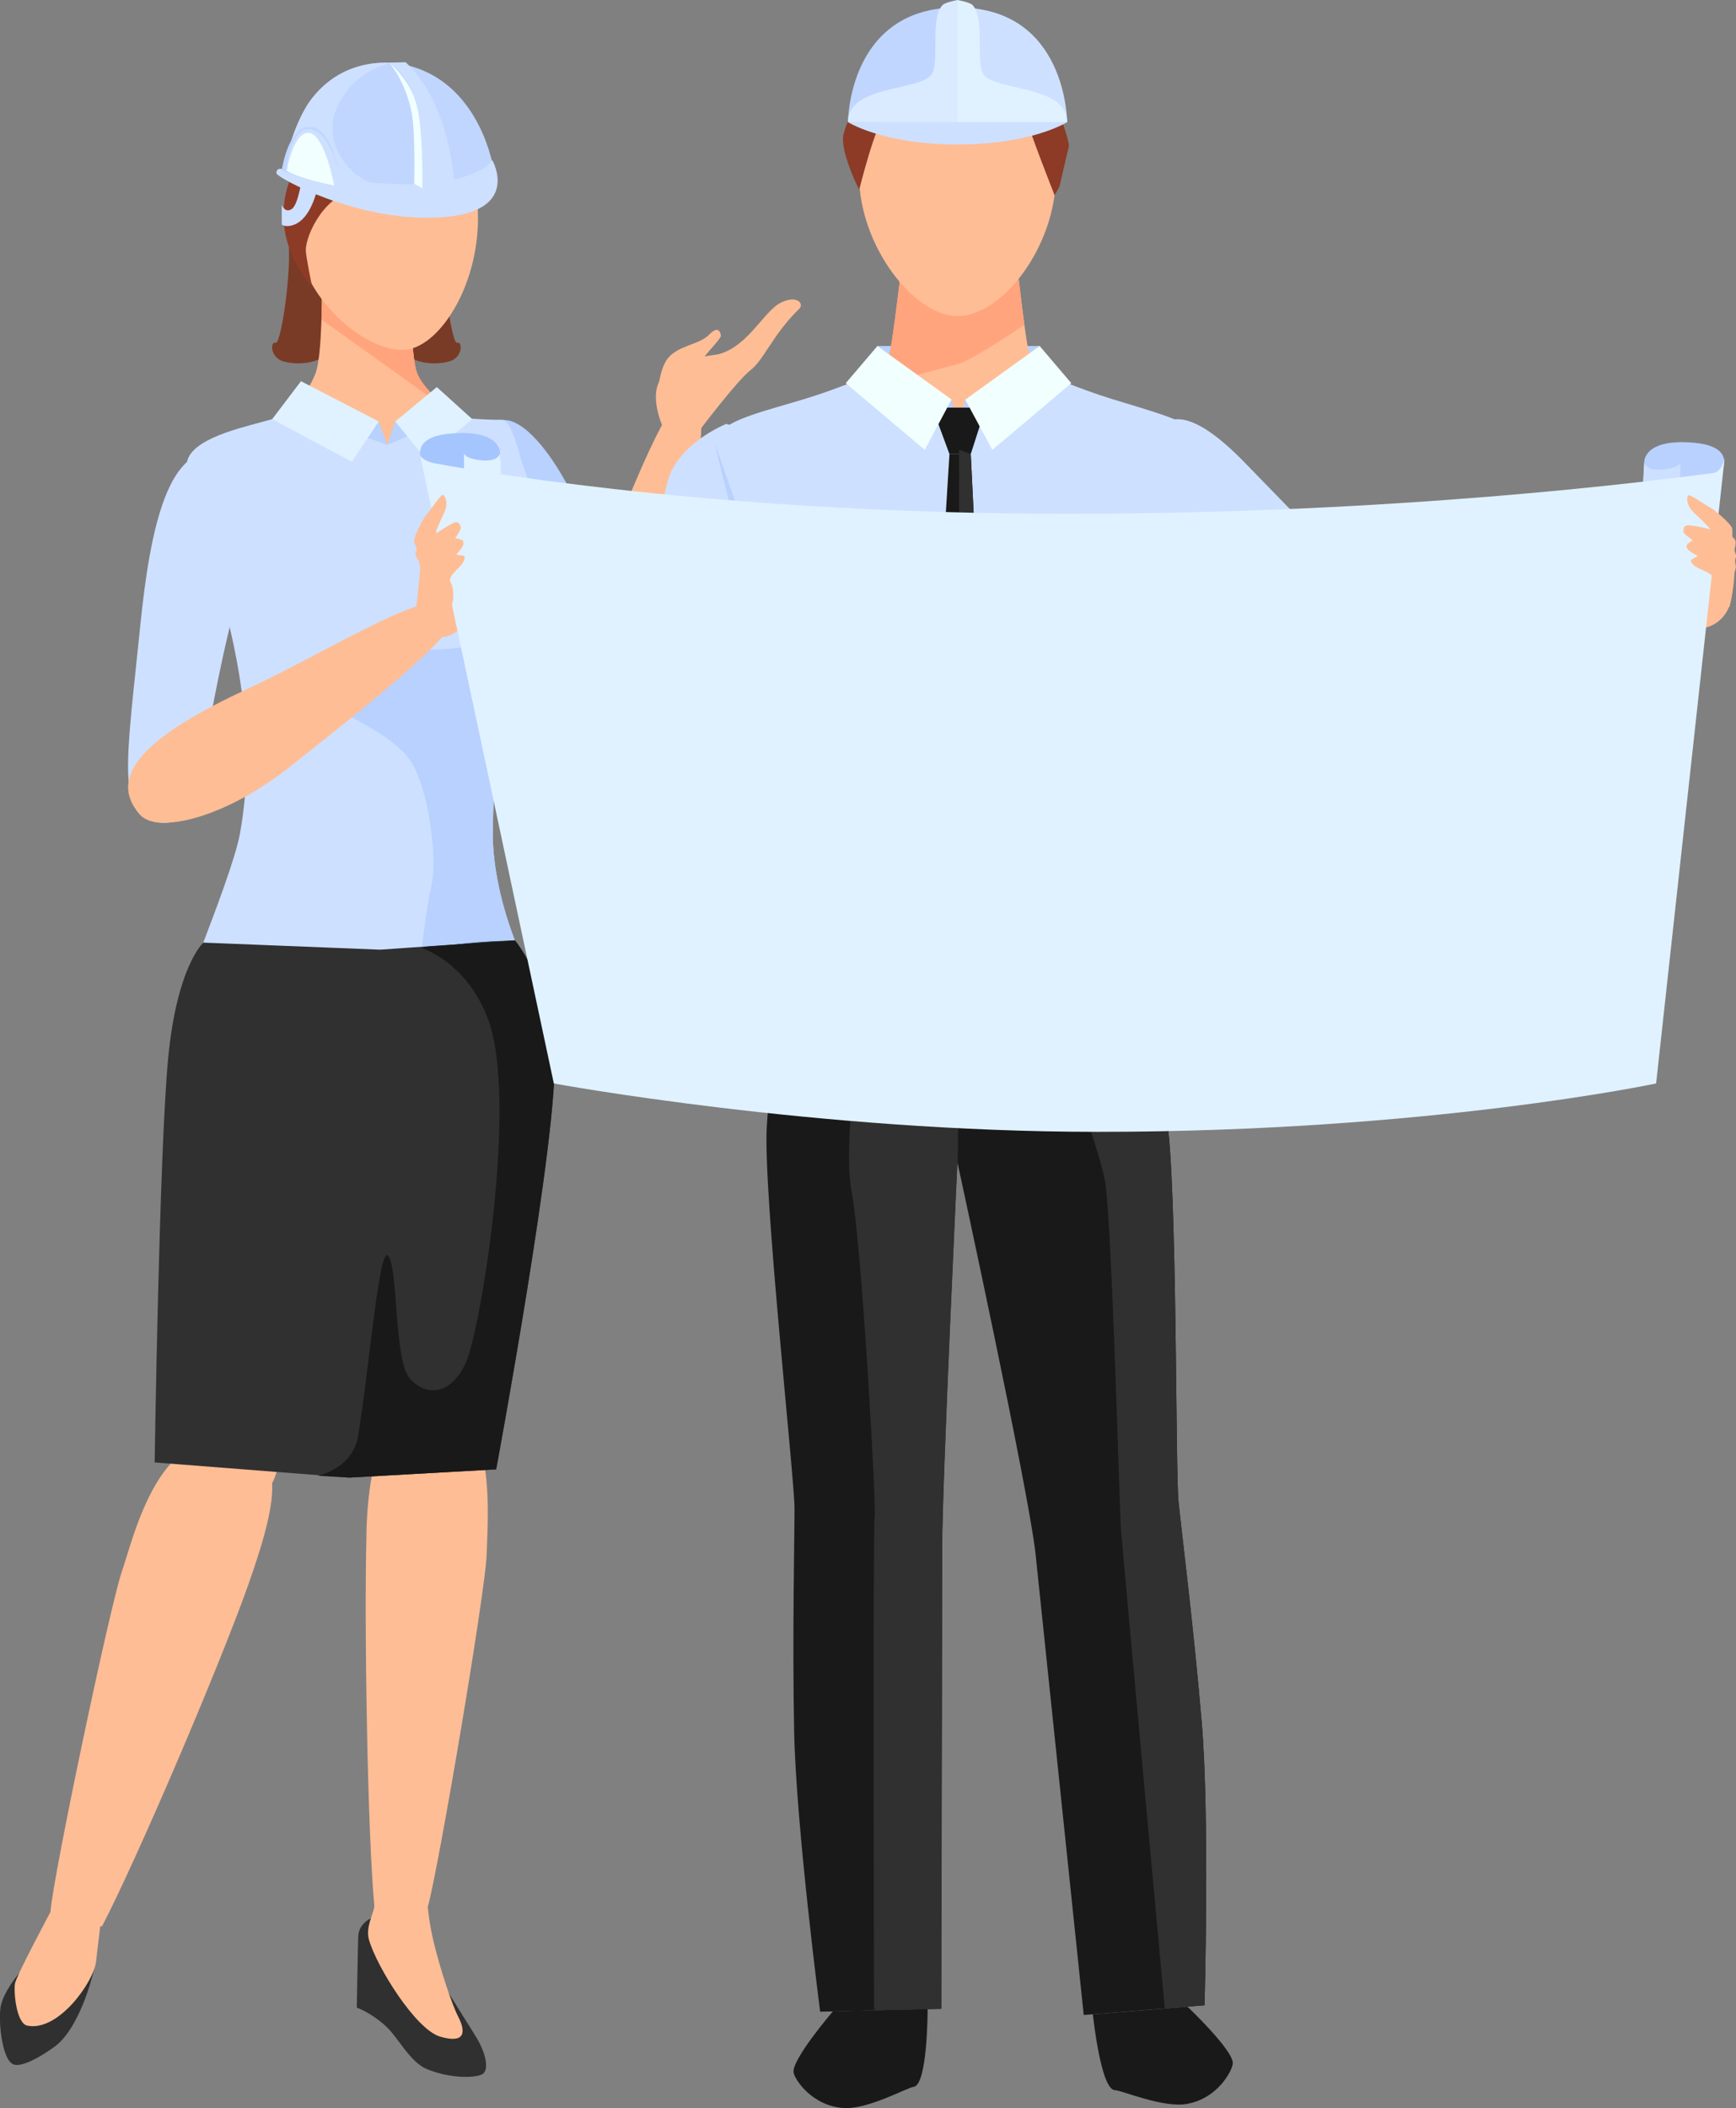 <?xml version="1.0" encoding="UTF-8"?>
<svg id="_レイヤー_2" data-name="レイヤー 2" xmlns="http://www.w3.org/2000/svg" viewBox="0 0 132.78 161.21">
  <rect x="0" y="0" width="132.78" height="161.21" fill="#808080" stroke="none"/>
  <defs>
    <style>
      .cls-1 {
        fill: #722c1d;
      }

      .cls-2 {
        fill: #303030;
      }

      .cls-3 {
        fill: #27547c;
      }

      .cls-4 {
        fill: #3b1b1d;
      }

      .cls-5 {
        fill: #b8d1ff;
      }

      .cls-6 {
        fill: #cee0ff;
      }

      .cls-7 {
        fill: #dbebff;
      }

      .cls-8 {
        fill: #8d3b26;
      }

      .cls-9 {
        fill: #e0f2ff;
      }

      .cls-10 {
        fill: #ffbd95;
      }

      .cls-11 {
        fill: #a5c5ff;
      }

      .cls-12 {
        fill: #c0d6ff;
      }

      .cls-13 {
        fill: #191919;
      }

      .cls-14 {
        fill: #793b26;
      }

      .cls-15 {
        fill: #ffa47c;
      }

      .cls-16 {
        fill: #f2ffff;
      }
    </style>
  </defs>
  <g id="nav">
    <g>
      <g>
        <path class="cls-14" d="M30.83,14.86s-.54-4.36-3.97-3.75c-3.42,.61-5.42,4.76-4.9,6.66,.52,1.9-.43,8.56-.87,8.44-.44-.12-.43,1.1,.54,1.41,.97,.31,4.01,.54,4.59-2.7,.58-3.25,2.43-5.06,2.43-5.06l2.17-5Z"/>
        <path class="cls-14" d="M25.22,14.86s.54-4.36,3.97-3.75c3.42,.61,5.42,4.76,4.9,6.66-.52,1.9,.43,8.56,.87,8.44,.44-.12,.43,1.1-.54,1.41-.97,.31-4.01,.54-4.59-2.7-.58-3.25-2.43-5.06-2.43-5.06l-2.17-5Z"/>
        <path class="cls-2" d="M28.37,146.69s-.92,.38-.97,1.37c-.03,.75-.11,5.46-.11,5.46,0,0,1.02,.34,2.19,1.39,.97,.87,1.86,2.77,3.17,3.31,1.61,.67,3.47,.72,4.19,.42,.59-.25,.39-1.58-.47-2.95-1.3-2.07-2.86-4.57-2.86-4.57l-5.15-4.43Z"/>
        <path class="cls-10" d="M32.72,145.83s.1,1.26,.48,2.8c.51,2.07,1.37,4.66,1.85,5.59,.61,1.19,.51,2.07-1.38,1.52-1.89-.55-4.88-5.39-5.45-7.42-.26-.92,.3-1.89,.41-2.49,.27-1.39,4.08,0,4.08,0Z"/>
        <path class="cls-2" d="M1.47,150.88s-1.25,1.45-1.43,2.63c-.17,1.18,.14,4.09,1.02,4.36,.88,.28,3.06-1.29,3.36-1.56,1.91-1.7,2.8-5.81,2.8-5.81l-5.76,.38Z"/>
        <path class="cls-10" d="M3.85,146.22s-2.58,4.83-2.7,5.44c-.12,.61,.09,3.08,.95,3.24,2.4,.47,5.07-3.39,5.24-4.86,.17-1.48,.37-3.07,.37-3.07l-3.86-.75Z"/>
        <path class="cls-10" d="M40.21,75.72c1.41,2.57,1.34,7.19,.64,13.2-.95,8.2-3.64,21.25-3.98,22.42-1.52,5.31-6.75,5.09-7.55,.87-.22-1.16-2.01-24.72-1.72-27.34,.29-2.62,1.72-7.42,3.61-10.33,1.41-2.17,6.89-2.65,8.99,1.18Z"/>
        <path class="cls-10" d="M28.02,117.31c.22-8.15,2.47-9.75,5.39-9.75,4.66,0,3.88,8.7,3.81,11.35-.07,2.59-3.6,23.58-4.5,26.92h-4.08c-.54-5.7-.79-21.85-.61-28.52Z"/>
        <path class="cls-10" d="M3.86,146.21c.18-2.68,4.59-23.57,5.47-26.07,.88-2.5,2.95-12.03,9.24-9.59,2.71,1.05,3.13,3,.4,10.69-2.22,6.25-8.48,20.9-11.17,26.07-1.31-.22-3.95-.94-3.94-1.11Z"/>
        <path class="cls-10" d="M16.27,75.9c-1.89,2.24-2.73,6.79-3.23,12.82-.68,8.23-.36,20.6-.26,21.8,.44,5.51,6.62,6.43,8.24,2.45,.45-1.1,5.97-23.79,6.2-26.42s.89-7.39-.39-10.62c-.95-2.4-7.75-3.38-10.56-.04Z"/>
        <path class="cls-5" d="M38.15,32.2c1.89-.72,5.12,3.57,6.96,8.76,3.19,9.02,5.83,11.37,2.58,12.91-2.95,1.39-4.44-2.21-8.41-9.44-3.1-5.65-5.04-10.73-1.12-12.23Z"/>
        <path class="cls-3" d="M39.39,71.92c.95,2.47,1.67,4.78,1.34,6.06-.96,3.73-11.98,6.89-11.98,6.89h-.73v-12.09c4.24,0,7.12-.85,11.36-.85Z"/>
        <path class="cls-6" d="M14.4,35.02c.75-1.69,4.64-2.44,6.42-2.97,1.82-.54,7.2-.73,7.2-.73,0,0,8.52,.85,10.36,.78,.78-.03,1.35,2.78,1.65,3.58,1.69,4.49,3.69,9.73-.53,13.37-.96,.83-1.81,10.32-1.81,14.71,0,1.83,.38,4.73,1.69,8.15-4.24,0-7.12,.85-11.36,.85H15.29c1.31-3.42,2.73-7.2,3.06-9,2.47-13.52-5.08-26.19-3.95-28.75Z"/>
        <path class="cls-3" d="M28.02,72.77v12.09h-.73s-12.39-2.31-13.35-6.04c-.33-1.28,.39-3.58,1.34-6.06h12.73Z"/>
        <path class="cls-10" d="M24.13,28.56c.55-1.42,.49-6.77,.49-6.77h6.8s-.05,5.35,.49,6.77c.55,1.42,2.71,3.13,2.71,3.13l-5,2.32-7.22-2.69s1.18-1.35,1.73-2.76Z"/>
        <path class="cls-10" d="M45.82,53.91c-1.68-.67-2.01-5.23,.01-10.26,2.33-5.8,5.53-14.18,7-13.51,2.01,.91-.22,8.35-1.08,14.65-.87,6.38-2.45,10.51-5.94,9.12Z"/>
        <path class="cls-15" d="M24.59,24.43c.05-1.43,.03-2.65,.03-2.65h6.8s-.05,5.35,.49,6.77c.55,1.42,3.31,3.49,3.31,3.49l-10.64-7.61h0Z"/>
        <path class="cls-10" d="M22.61,18.09c.7,5.3,5.8,9,8.51,8.64,2.63-.35,5.63-5.15,5.43-10.56-.2-5.34-3.84-8.36-7.85-7.83-4,.53-6.79,4.45-6.09,9.75Z"/>
        <path class="cls-8" d="M32.59,12.11c-.62,1.46-2.11,2.32-5.32,2.49-2.3,.12-3.88,3.27-3.88,4.53,0,.48,.49,2.82,.49,2.82,0,0-4.8-4.89-.21-10.85,4.59-5.96,9.91-2.36,9.94-1.89,.03,.47-.71,2.18-1.01,2.89Z"/>
        <path class="cls-8" d="M31.31,10.84s-.06,2.21,1.81,2.71c1.87,.49,3.64,2.12,3.64,2.12,0,0,.51-5.23-3.16-6.44-3.68-1.21-2.29,1.62-2.29,1.62Z"/>
        <path class="cls-5" d="M24.42,50.24c1.13-.53,3.6-.3,9.42-.6,5.82-.3,6.63-3.24,7.5-4.52,.84-1.25,.05-5.43,0-5.66,1,3.44,1.24,6.94-1.84,9.6-.96,.83-1.81,10.32-1.81,14.71,0,1.83,.38,4.73,1.69,8.15-2.69,0-4.83,.34-7.12,.59,0,0,.37-3.2,.75-4.83,.38-1.64,0-6.43-1.39-9.14-1.39-2.71-7.65-4.82-8.33-5.73-.68-.9,0-2.04,1.13-2.56Z"/>
        <polygon class="cls-5" points="30.23 32.23 29.62 34.01 32.82 32.68 30.23 32.23"/>
        <polygon class="cls-5" points="29.62 34.01 28.97 32.23 27.08 33.12 29.62 34.01"/>
        <path class="cls-2" d="M39.39,71.92s2.64,3.11,3.01,8.77-4.45,31.67-4.45,31.67l-11.23,.63-14.89-1.16s.35-23.78,1.03-30.89c.68-7.11,2.7-8.86,2.7-8.86l13.51,.54,10.33-.72Z"/>
        <polygon class="cls-9" points="28.97 32.23 26.91 35.31 20.82 32.05 23.02 29.15 28.97 32.23"/>
        <polygon class="cls-9" points="36.12 32.05 33.41 29.6 30.23 32.23 32.52 35.04 36.12 32.05"/>
        <path class="cls-13" d="M29.68,96.02c.79,.9,.44,8,1.66,9.38,1.3,1.47,3.2,1.24,4.31-1.24,1.11-2.49,4.01-20.11,1.66-26.28-1.66-4.36-5.04-5.37-5.04-5.37l.43-.13,6.69-.46s2.64,3.11,3.01,8.77c.38,5.66-4.45,31.67-4.45,31.67l-11.23,.63-2.4-.14s2.65-.55,3.06-3c.83-4.91,1.62-14.61,2.3-13.83Z"/>
        <path class="cls-10" d="M50.78,32.82s-1.36-2.71-.03-4.13c1.34-1.42,3.73-1.47,4.27-1.62,2.23-.63,3.44-3.32,4.71-3.93,1.26-.61,1.78,.1,1.41,.46-2.07,2.03-2.71,3.92-3.73,4.7-1.02,.78-3.97,4.69-3.97,4.69l-2.67-.17Z"/>
        <path class="cls-10" d="M50.29,30.66s0-2.18,.75-3.21c.76-1.03,2.45-1.08,3.2-1.86,.75-.77,.87-.11,.9,.08,.02,.19-.91,1.13-1.27,1.62s-.93,3.35-3.58,3.37Z"/>
        <path class="cls-6" d="M17.02,34.62c1.98,.43,2.1,6.87,.54,13.36-2.7,11.29-1.93,15.35-5.5,14.91-3.24-.4-2.34-5.04-1.34-14.96,.78-7.75,2.19-14.2,6.29-13.31Z"/>
        <path class="cls-10" d="M10.68,62.27c1.34,1.55,6.57,.28,11.52-3.66,5.7-4.54,14-10.93,12.73-12.26-1.72-1.82-9.3,3.21-16.07,6.36-6.87,3.2-10.96,6.35-8.18,9.56Z"/>
        <path class="cls-10" d="M31.67,47.86s.62-4.97,.48-5.21,6.17-6.61,6.32-6.12c.15,.49-.17,1.52-1.03,2.55-.86,1.04-.68,6.79-2.1,8.75-1.41,1.96-3.68,.03-3.68,.03Z"/>
        <path class="cls-6" d="M23.12,13.43s-.27,2.19-.8,2.55c-.53,.35-.77-.31-.77-.31v1.5s.31,.27,.98,0c.88-.36,1.49-1.52,1.83-3.09,.21-.95-1.25-.64-1.25-.64Z"/>
        <g>
          <path class="cls-12" d="M37.75,12.92s-.93-6.32-6.3-7.85c-3.72-1.06-6.82,1.12-8,3.06-1.26,2.08-1.72,4.82-1.72,4.82,0,0,4.77,1.35,6.51,1.44s7.73-.11,9.52-1.48Z"/>
          <path class="cls-6" d="M33.57,16.63c-6.25,.34-12.42-3.07-12.43-3.38,0-.3,.16-.41,.57-.3s6.6,1.43,10.91,1.08,5.03-1.79,5.03-1.79c0,0,2.33,4.04-4.08,4.39Z"/>
          <path class="cls-6" d="M25.58,8.7c.48-1.43,1.78-3.29,4.31-3.89-3.29-.18-5.42,1.63-6.45,3.32-1.26,2.08-1.72,4.82-1.72,4.82,0,0,1.42,1.02,7.07,1.23-2.51-.87-3.88-3.44-3.2-5.48Z"/>
          <path class="cls-12" d="M21.55,13.02s.5-3.53,2.27-3.31,2.26,4.36,2.26,4.36c0,0-1.91,.12-4.53-1.04Z"/>
          <path class="cls-16" d="M32.3,14.39s.24-4.53-.44-6.51c-.68-1.99-2.08-3.09-2.08-3.09,0,0,1.27,1.46,1.72,3.9,.27,1.48,.18,5.36,.18,5.36l.63,.35Z"/>
          <path class="cls-6" d="M32.3,14.39s2.44-.05,2.44-.33c-.02-.65-.45-6.24-3.71-9.3l-1.25,.03s1.82,.99,2.28,4.24c.3,2.14,.25,5.36,.25,5.36Z"/>
          <path class="cls-6" d="M25.55,14.18l-3.63-1.43s.43-3.64,2.23-2.73c1.09,.55,1.74,2.7,1.94,4.04l-.54,.12Z"/>
          <path class="cls-16" d="M21.92,13.07s.54-3.05,1.73-2.91c1.19,.14,1.91,4.02,1.91,4.02,0,0-2.68-.5-3.63-1.12Z"/>
        </g>
      </g>
      <g>
        <path class="cls-11" d="M32.51,35.71s-1.64-2.22,1.89-2.55c3.93-.37,3.85,1.48,3.85,1.48l.09,1.85-5.82-.79Z"/>
        <path class="cls-9" d="M38.25,34.65s-.08,.68-1.42,.55c-1.34-.13-1.34-.55-1.34-.55v1.35l2.85,.27-.09-1.62Z"/>
        <path class="cls-5" d="M131.5,36.41s1.64-2.22-1.89-2.55c-3.93-.37-3.85,1.48-3.85,1.48l-.09,1.85,5.82-.79Z"/>
        <path class="cls-6" d="M125.76,35.35s.08,.68,1.42,.55c1.34-.13,1.34-.55,1.34-.55v1.35l-2.85,.27,.09-1.62Z"/>
        <path class="cls-10" d="M130.53,47.97l-1.15,.33c-1.39,.39-4.29,.07-4.69-1.32l1.45-.49c-.39-1.39-.01-2.68,1.37-3.07l1.58-.49c2.34-1.94,2.84,.42,3.24,1.81h0c.39,1.39-.42,2.85-1.81,3.24Z"/>
        <rect class="cls-5" x="67.11" y="26.46" width="12.41" height="4.33"/>
        <path class="cls-10" d="M85.74,53.58c2.24-6.83,8.01-18.55,4.64-20.59-4.39-2.67-17.03-4.32-17.03-4.32v.22s-12.76,1.05-17.15,3.7c-3.38,2.03,2.47,14.33,4.69,21.17,.53,1.64,.46,9,.25,15.52-.05,1.61-1.37,9.01-1.15,12.07,.07,.91,10.39,6.58,13.28,6.73v-.22c2.89-.14,13.23-5.78,13.3-6.69,.23-3.06-1.07-10.46-1.12-12.07-.19-6.52-.24-13.88,.29-15.52Z"/>
        <path class="cls-10" d="M57.03,34.58c-2.55-.46-5.11,2.12-5.88,6.88-.77,4.75-.78,8.08-.95,9.32-.17,1.28-1.74,8.63-1.84,10.65-.1,2.03,.99,4.74,3.02,5.06,1.7,.28,4.16-3.15,5.37-6.43,1.21-3.28,7.12-24.27,.28-25.49Z"/>
        <path class="cls-10" d="M102.84,52.39c-.37-2.07,.42-3.97,6.23-5.32,5.8-1.35,17.36-2.24,17.36-2.24l.6,3.35s-8.58,4.83-11.7,5.7c-3.12,.87-11.51,3.94-12.48-1.48Z"/>
        <path class="cls-10" d="M84.99,32.9c1.76-1.9,5.36-1.38,8.84,1.95,3.48,3.33,5.49,5.99,6.37,6.87,.91,.92,6.58,5.84,7.88,7.4,1.3,1.56,1.69,3.74,.27,5.22-1.19,1.24-4.85,.63-7.79-1.26-2.94-1.89-20.29-15.09-15.57-20.19Z"/>
        <path class="cls-6" d="M89.64,32.11c1.48-.36,3.55,1.19,5.57,3.27,2.02,2.08,10.46,10.75,10.46,10.75,0,0,.28,.59-1.2,3.9-1.38,3.09-2.8,4.49-2.8,4.49,0,0-13.94-8.51-15.4-11.52-.44-.9-.73-9.88,3.37-10.88Z"/>
        <path class="cls-6" d="M55.54,32.42s-3.06,1.21-4.22,3.67c-1.16,2.46-3.78,23.57-3.78,23.57,0,0,9.28,.41,9.73,.43,.46,.03,4.46-13.54,4.46-13.54,0,0-2.2-13.23-6.2-14.14Z"/>
        <path class="cls-10" d="M78.64,26.66c-.29-1.3-1-7.74-1-7.74h-4.27s0,.21,0,.21h-4.27s-.73,6.43-1.02,7.73c-.29,1.3-3.81,3.26-3.81,3.26h9.09s0-.2,0-.2h9.09s-3.51-1.96-3.8-3.26Z"/>
        <path class="cls-15" d="M78.35,24.84c-.27-1.97-.59-4.78-.69-5.65l-.27-.27h-4.03s0,.21,0,.21h-4.27s-.73,6.43-1.02,7.73c-.29,1.3-3.81,3.26-3.81,3.26h.43c4.06-1.07,8.09-2.15,8.63-2.3,1.13-.32,5.03-2.98,5.03-2.98h0Z"/>
        <path class="cls-10" d="M66.48,74.18c-5.21-.02-7.24,3.61-7.11,14.75,.13,11.14,1.77,23.23,2.49,24.97,.72,1.74,8.1,1.79,8.83,.77,.73-1.01,2.57-24.13,2.57-27.75s-1.11-12.72-6.78-12.75Z"/>
        <rect class="cls-10" x="61.82" y="110.65" width="8.9" height="12.16" rx="2.02" ry="2.02" transform="translate(3 -1.65) rotate(1.46)"/>
        <path class="cls-10" d="M66.06,116c-1.59,0-5.5,.52-5.3,10.91,.2,10.39,4.59,24.62,4.59,24.62h3.76s1.86-19.23,1.88-22.91c.03-8.39,.09-12.61-4.94-12.62Z"/>
        <path class="cls-10" d="M80.23,74.27c5.18-.56,7.57,2.84,8.59,13.94s.63,23.29,.09,25.09c-.54,1.8-7.88,2.61-8.7,1.68s-5.04-23.74-5.42-27.33c-.38-3.6-.21-12.77,5.43-13.38Z"/>
        <path class="cls-10" d="M82.39,110.49h4.86c1.11,0,2.02,.9,2.02,2.02v8.11c0,1.12-.91,2.02-2.02,2.02h-4.87c-1.11,0-2.01-.9-2.01-2.01v-8.12c0-1.12,.91-2.02,2.02-2.02Z" transform="translate(183.9 221.29) rotate(172.62)"/>
        <path class="cls-10" d="M84.95,115.82c1.58-.17,5.52-.05,6.39,10.3,.87,10.35-2.03,24.97-2.03,24.97l-3.74,.39s-3.83-18.94-4.23-22.61c-.9-8.35-1.39-12.53,3.61-13.06Z"/>
        <path class="cls-13" d="M60.83,71.94s-1.89,9.18-2.18,14.17c-.3,4.99,2.11,26.82,2.12,29.22,0,2.4-.17,9.78-.03,17.02,.14,7.24,1.99,21.48,1.99,21.48l9.26-.22s.06-30.59,.07-35.4c0-4.81,1.2-30.13,1.2-30.13l.02-15.74-12.45-.41Z"/>
        <path class="cls-6" d="M91.49,33.12c-.57-.95-3.65-1.74-6.48-2.62-2.5-.78-4.73-1.76-4.73-1.76l-6.94,3.96-6.93-3.98s-2.24,.98-4.74,1.75c-2.84,.87-6,1.6-6.49,2.6-.49,1.01,4.56,20.5,5.13,22.15s-.91,13.25,.53,16.71l12.43,.41h0s.02,0,.02,0h0s0,0,0,0l12.43-.37c1.14-3.97,0-15.27,.57-16.93,.57-1.66,6.17-20.33,5.21-21.92Z"/>
        <path class="cls-13" d="M85.61,71.68s2.82,8.93,3.63,13.87c.81,4.94,.66,26.89,.9,29.28,.24,2.39,1.17,9.71,1.78,16.93s.21,21.58,.21,21.58l-9.24,.74s-3.18-30.43-3.68-35.21c-.5-4.78-5.98-29.99-5.98-29.99l.06-16.53,12.32-.66Z"/>
        <path class="cls-13" d="M63.7,153.81s-3.17,3.7-3,4.67c.09,.56,1.43,2.57,3.85,2.72,1.84,.11,4.85-1.57,5.32-1.62,1.09-.11,1.08-5.95,1.08-5.95l-7.26,.17Z"/>
        <path class="cls-13" d="M90.83,153.45s3.53,3.35,3.46,4.34c-.04,.56-1.16,2.7-3.55,3.1-1.82,.3-4.99-1.06-5.46-1.06-1.09,0-1.69-5.8-1.69-5.8l7.24-.58Z"/>
        <path class="cls-5" d="M75.32,70.68c-1.19-.75-2.99-1.5-4.07-2.17s-.03-2.99-.04-4.18c-.01-1.2,3.3-3.43,5.55-4.25s6.12-.51,7.02-2.08-1.49-3.06-2.53-3.07c-1.05,0-7.76-1.95-8.81-1.81-1.05,.15-8.96,.96-10.23-.02-1.27-.97-7.55-19.25-7.55-19.25,1.41,6.14,5.3,20.31,5.66,21.36,.57,1.66-.91,13.25,.53,16.71l12.43,.41h0s.02,0,.02,0h0s0,0,0,0l12.43-.37s-2.71-.38-3.83-.72c-1.12-.34-5.38,.18-6.57-.57Z"/>
        <path class="cls-2" d="M84.53,90.39c.52,3.27,1.11,25.25,1.2,26.5,.09,1.22,3.21,35.12,3.36,36.69l3.04-.24s.4-14.36-.21-21.58c-.6-7.21-1.53-14.54-1.78-16.93-.24-2.39-.09-24.35-.9-29.28-.81-4.94-3.63-13.87-3.63-13.87l-7.34,.52s5.74,14.92,6.26,18.19Z"/>
        <path class="cls-2" d="M71.82,81.99c-1.72-3.03-6.31-2.01-6.61,1.46-.31,3.57-.38,6.03-.07,7.68,.78,4.13,1.91,24.34,1.76,24.87-.15,.53-.05,37.63-.05,37.63l.16,.1,4.99-.12s.06-30.59,.07-35.4c0-4.81,1.2-30.13,1.2-30.13v-1.37s.1-1.98,.1-1.98l-1.55-2.73Z"/>
        <polygon class="cls-5" points="72.78 30.55 73.33 32.88 69.15 31.31 71.57 30.17 72.78 30.55"/>
        <polygon class="cls-5" points="73.83 30.56 73.3 32.88 77.48 31.31 75.06 30.17 73.83 30.56"/>
        <polygon class="cls-4" points="60.66 71.94 73.29 72.34 85.82 71.57 86.43 74.39 73.27 75.33 60.2 74.77 60.66 71.94"/>
        <path class="cls-1" d="M71.29,72.12h3.84c.47,0,.86,.38,.86,.86v1.49c0,.47-.38,.86-.86,.86h-3.84c-.47,0-.86-.38-.86-.86v-1.49c0-.47,.38-.86,.86-.86Z"/>
        <polygon class="cls-13" points="71.31 31.17 75.39 31.17 74.25 34.72 72.62 34.72 71.31 31.17"/>
        <polygon class="cls-13" points="72.62 34.72 70.43 70.21 73.35 73.39 75.99 70.07 74.25 34.72 72.62 34.72"/>
        <polygon class="cls-2" points="74.25 34.72 75.99 70.07 73.35 73.39 73.36 34.4 74.25 34.72"/>
        <polygon class="cls-16" points="64.69 29.3 67.11 26.46 72.78 30.55 70.73 34.4 64.69 29.3"/>
        <polygon class="cls-16" points="81.94 29.3 79.52 26.46 73.83 30.56 75.9 34.4 81.94 29.3"/>
        <path class="cls-10" d="M53.72,65.65c-1.66,1.3-3.7,1.5-7.57-2.95-3.87-4.44-11.51-15.9-11.51-15.9l2.68-2.1s9.74,7.02,11.94,9.34c2.21,2.32,8.79,8.22,4.46,11.61Z"/>
        <path class="cls-10" d="M39.33,47.18s-.53-5.03-.91-5.94c-.38-.91-2.19-2.27-2.19-2.27,0,0-1.17,.53-1.99,.86-.82,.33-2.38,2.12-2.38,2.12,0,0,.15,1.68,1.01,2.98,.86,1.3,2.47,2.92,2.47,2.92l3.99-.66Z"/>
        <path class="cls-10" d="M80.76,13.44c0,5.38-4.08,10.74-7.54,10.73-3.3,0-7.51-5.37-7.51-10.76,0-5.38,3.38-9.74,7.54-9.74s7.52,4.38,7.51,9.76Z"/>
        <path class="cls-8" d="M65.72,14.5c-.33-.59-1.45-3.08-1.21-4.2s1.57-3.56,2.01-4.29c.44-.73,4.35-2.68,4.94-2.73,.59-.05,2.15-.19,3.37,0,1.22,.2,3.37,1.03,3.85,2.01s1.7,2.1,2.09,2.88c.39,.78,1.08,2.79,.98,3.08-.1,.29-.64,2.73-.69,2.93-.05,.2-.4,.75-.4,.75,0,0-2.02-5.14-2.07-5.63-.05-.49-10.3-.65-10.94-.31-.64,.34-1.93,5.51-1.93,5.51Z"/>
        <path class="cls-9" d="M32.13,34.81s.19,.45,1.18,.63c5.14,.94,23.14,3.85,48.39,3.85s44.65-2.5,49.34-3.12c.67-.09,.87-1.14,.87-1.14l-5.24,47.82s-17.43,3.7-42.7,3.7c-21.59,0-41.61-3.7-41.61-3.7l-10.23-48.04Z"/>
        <path class="cls-10" d="M132.27,46.43s.32-1.1,.39-2.55c0-.15,.11-.39,.11-.54,0-.13-.07-.36-.06-.48,0-.11,.07-.21,.08-.32,0-.15-.12-.34-.12-.48,0-.12,.07-.35,.08-.46,.05-.44-.25-.45-.25-.59,0-.42,0-.54-.02-.62-.11-.37-1.42-1.47-1.67-1.58-.26-.11-1.56-1.04-1.68-.93s-.2,.73,.44,1.33c.64,.59,1.39,1.35,1.21,1.27s-1.25-.31-1.7-.31c-.29,0-.35,.31-.31,.54,.03,.14,.7,.6,.7,.6,0,0-.5,.31-.48,.44,.05,.43,.65,.61,.82,.73,.15,.1-.52,.24-.48,.42,.15,.68,1.86,.77,1.7,1.46-.08,.35,.26,1.82,1.25,2.07Z"/>
        <path class="cls-10" d="M34.06,46.95s-.7-.9-1.29-2.24c-.06-.14-.24-.32-.3-.46-.05-.11-.07-.36-.12-.47-.05-.1-.15-.17-.19-.27-.06-.14,0-.36-.06-.49-.05-.11-.19-.3-.24-.4-.21-.39,.07-.51,.02-.64-.16-.39-.2-.51-.21-.58-.04-.38,.78-1.89,.98-2.08s1.07-1.54,1.23-1.48c.15,.06,.46,.61,.08,1.4-.38,.79-.79,1.77-.66,1.62,.13-.14,1.05-.74,1.47-.91,.27-.11,.44,.16,.48,.39,.03,.14-.43,.81-.43,.81,0,0,.58,.11,.61,.23,.11,.42-.38,.81-.5,.98-.1,.15,.57,.03,.6,.22,.11,.69-1.45,1.4-1.05,1.98,.2,.29,.43,1.79-.4,2.38Z"/>
        <g>
          <path class="cls-12" d="M64.86,9.34s0-8.77,8.38-8.77V9.34h-8.38Z"/>
          <path class="cls-6" d="M81.62,9.34s0-8.77-8.38-8.77V9.34h8.38Z"/>
          <path class="cls-6" d="M64.86,9.34s2.68,1.71,8.38,1.71,8.38-1.71,8.38-1.71h-16.77Z"/>
          <path class="cls-9" d="M81.62,9.34c0-2.81-5.28-2.36-6.35-3.59-.71-.82,.12-4.34-.89-5.37-.2-.21-1.15-.38-1.15-.38V9.34h8.38Z"/>
          <path class="cls-7" d="M64.86,9.34c0-2.81,5.28-2.36,6.35-3.59,.71-.82-.12-4.34,.89-5.37,.2-.21,1.15-.38,1.15-.38V9.34h-8.38Z"/>
        </g>
      </g>
    </g>
  </g>
</svg>